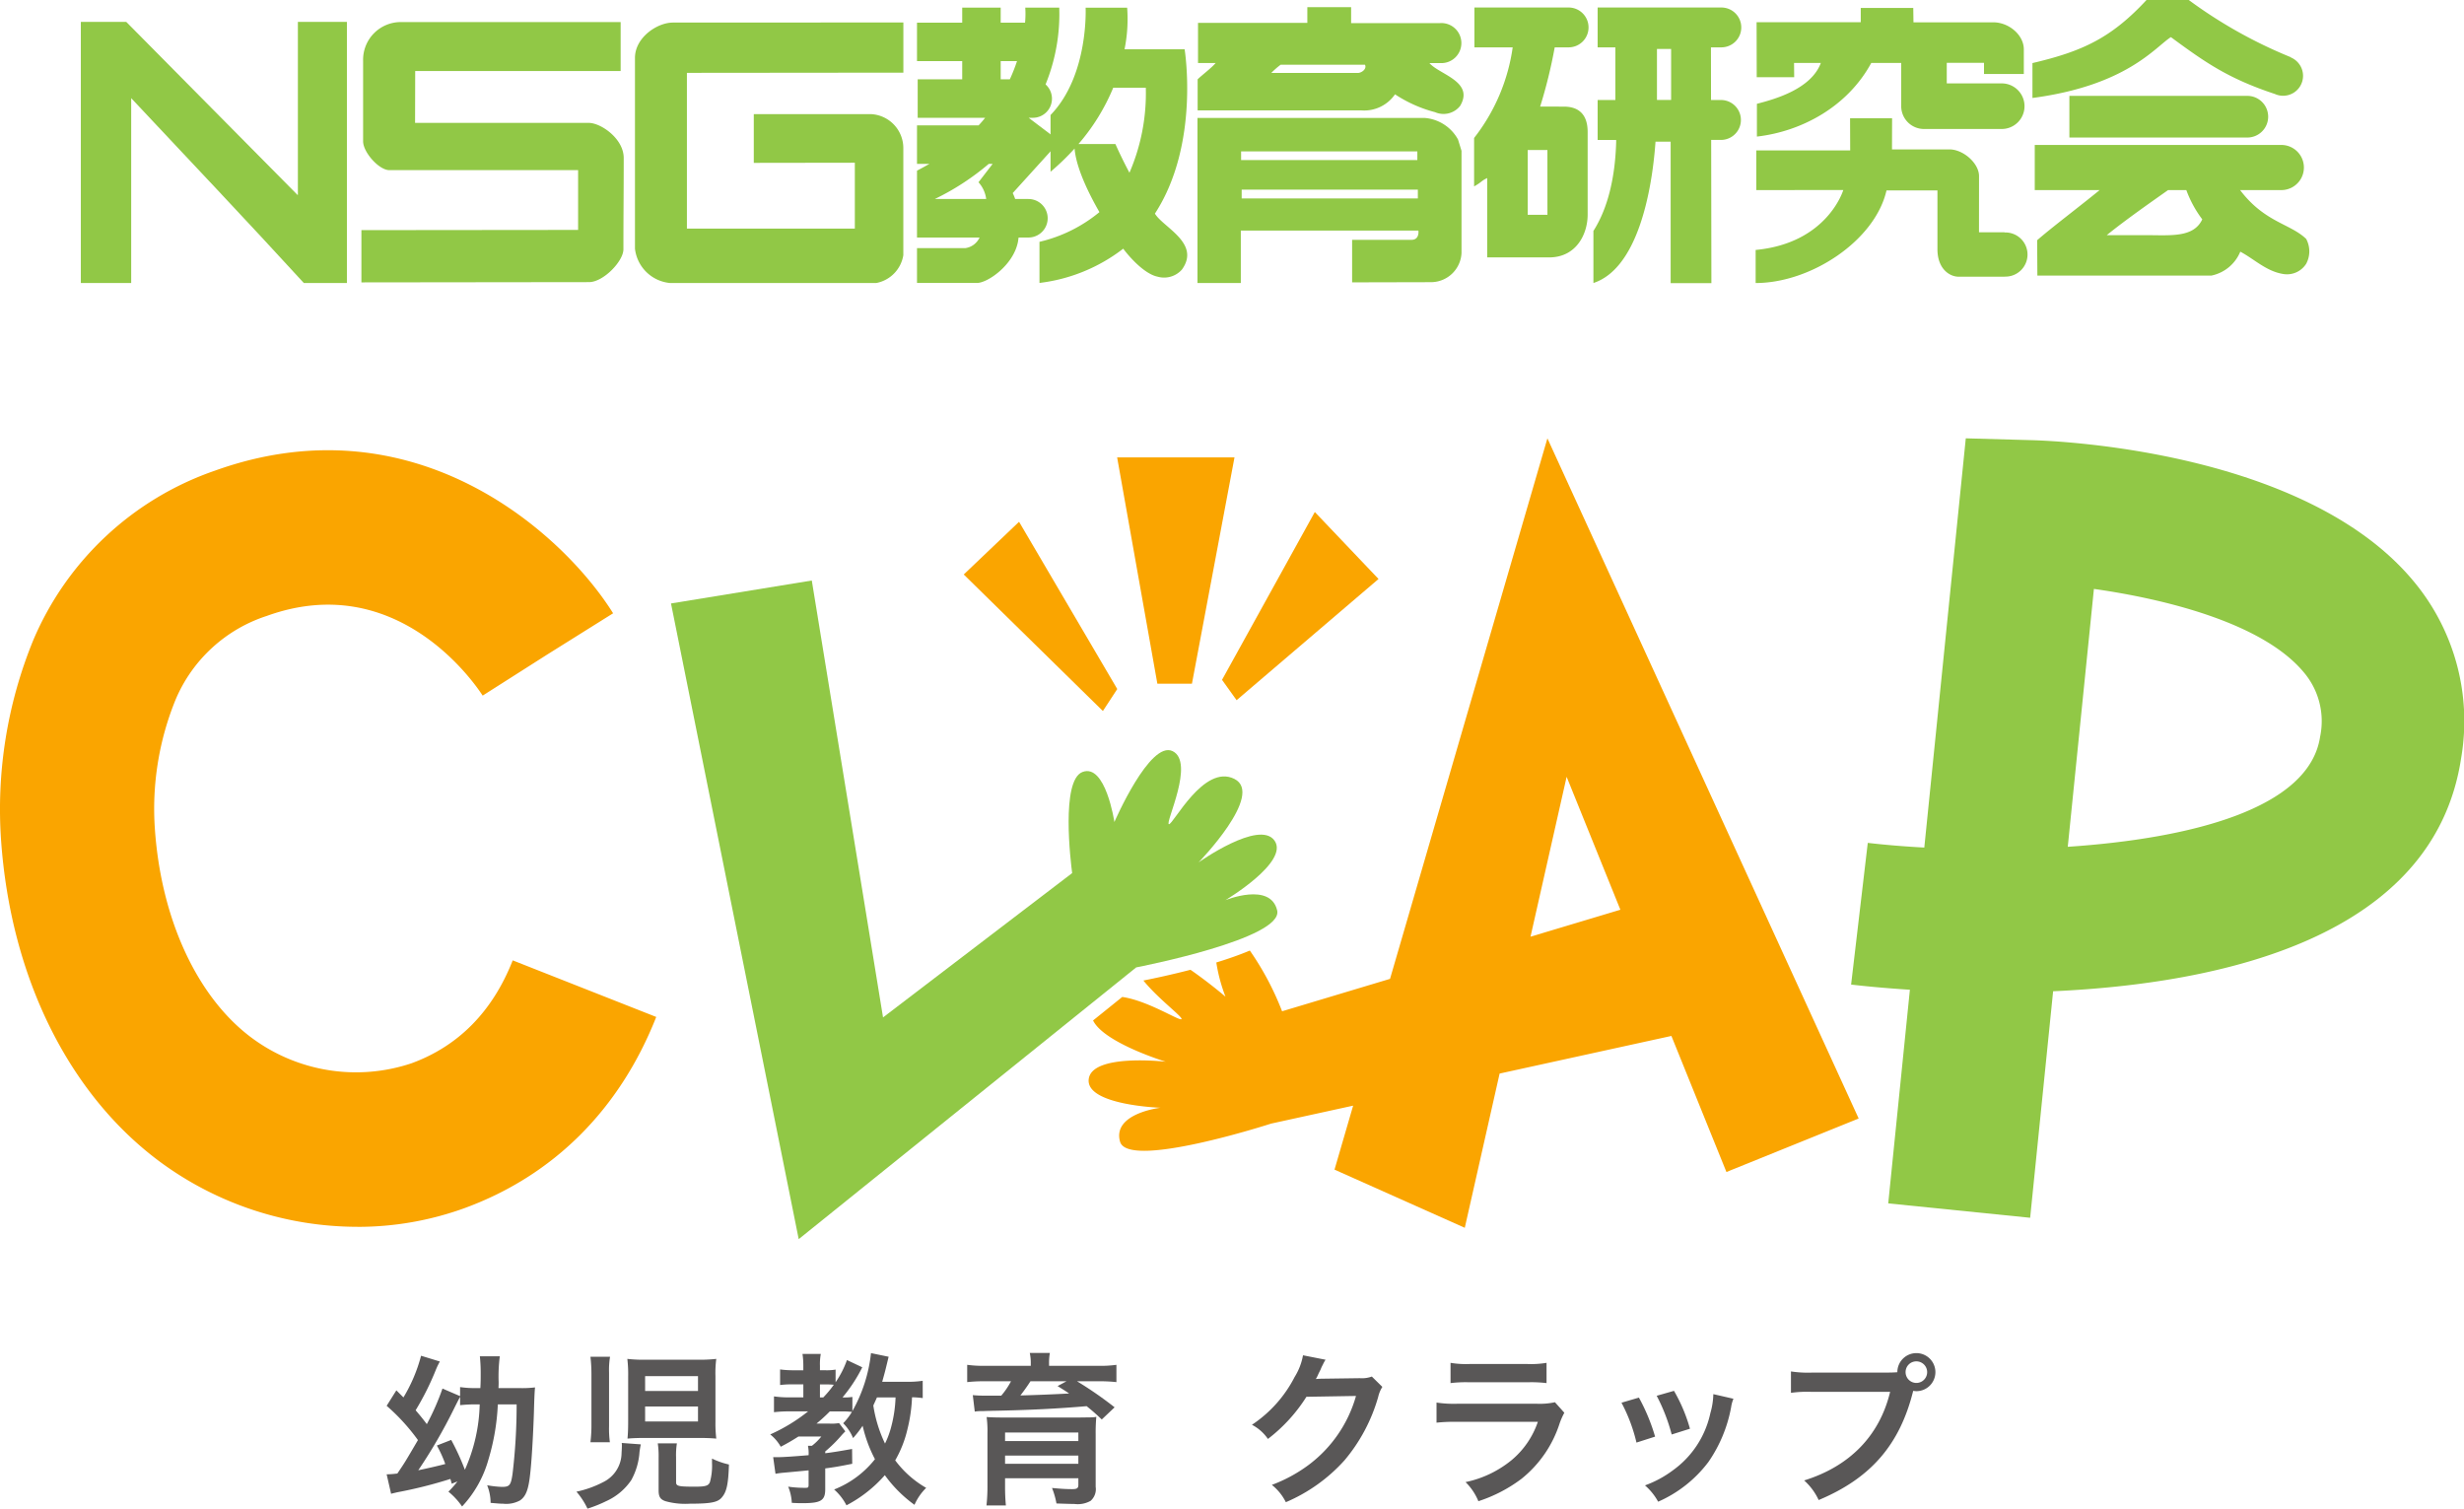<svg id="グループ_194" data-name="グループ 194" xmlns="http://www.w3.org/2000/svg" xmlns:xlink="http://www.w3.org/1999/xlink" width="319.864" height="195.833" viewBox="0 0 319.864 195.833">
  <defs>
    <clipPath id="clip-path">
      <rect id="長方形_101" data-name="長方形 101" width="319.864" height="195.833" fill="none"/>
    </clipPath>
  </defs>
  <g id="グループ_193" data-name="グループ 193" clip-path="url(#clip-path)">
    <path id="パス_618" data-name="パス 618" d="M149.654,36.277l-20.43,70.165-14.013,4.207a37.248,37.248,0,0,0-4.185-7.882c-1.346.566-2.836,1.084-4.354,1.55a21.47,21.47,0,0,0,1.189,4.434s-2.1-1.8-4.541-3.488c-2.436.631-4.663,1.107-6.113,1.394,1.945,2.406,5.217,4.8,4.941,5.021-.3.237-4.359-2.408-7.686-2.888l-3.788,3.051c1.405,2.908,9.435,5.357,9.435,5.357s-9.61-1.109-10,2.268,9.312,3.706,9.312,3.706-6.269.725-5.245,4.4,19.618-2.343,19.618-2.343l10.641-2.329-2.419,8.305,16.912,7.551,4.522-20.021,22.3-4.884,7.143,17.662,17.168-6.944Zm-2.193,64.69,4.688-20.755,6.977,17.252Z" transform="translate(51.223 20.625)" fill="#faa500"/>
    <path id="パス_619" data-name="パス 619" d="M87.388,18.137a4.417,4.417,0,0,0-4.119-4.376H67.976v6.324l13.118-.019v8.549h-21.8V8.4l28.1-.027V1.86L57.47,1.873c-2.022,0-4.919,1.929-4.919,4.588V31.226A5.052,5.052,0,0,0,57.1,35.681H83.876a4.385,4.385,0,0,0,3.512-3.612Z" transform="translate(29.877 1.057)" fill="#91c846"/>
    <path id="パス_620" data-name="パス 620" d="M34.866,1.811h6.364v33.9H35.64c-6.985-7.643-15.417-16.542-22.414-24v24H6.69V1.811h5.895L34.831,24.285l.035-.035Z" transform="translate(3.804 1.03)" fill="#91c846"/>
    <path id="パス_621" data-name="パス 621" d="M59.454,35.583l-29.543.035V28.835l28.13-.028,0-7.758h-24.5c-1.355,0-3.41-2.331-3.41-3.741V6.846a4.893,4.893,0,0,1,5.043-5.018H63.564V8.179H36.893l-.016,6.734H59.423c1.578,0,4.539,2.045,4.539,4.555,0,4.922-.039,6.9-.039,11.853,0,1.55-2.6,4.262-4.469,4.262" transform="translate(17.006 1.039)" fill="#91c846"/>
    <path id="パス_622" data-name="パス 622" d="M132.927,12.556a5.411,5.411,0,0,0-4.274-2.792H99.105V31.187h5.626V24.381h23.054s.177,1.2-.891,1.2h-7.714v5.521l10.257-.024a3.978,3.978,0,0,0,3.945-3.774V14.029ZM104.769,14.1h22.879l0,1.128H104.769Zm.074,4.968h22.871v1.142H104.843Z" transform="translate(56.345 5.551)" fill="#91c846"/>
    <path id="パス_623" data-name="パス 623" d="M129.205,7.85h1.39v0a2.6,2.6,0,1,0,0-5.19H119.043V.594h-5.684V2.633l-14.191,0V7.839h2.293c-.552.653-1.78,1.567-2.342,2.119v4.036h21.268a4.858,4.858,0,0,0,4.354-2.088,17.346,17.346,0,0,0,5.2,2.318A2.74,2.74,0,0,0,133.2,13.4c1.854-3.153-2.7-4.059-3.99-5.548m-9.29,1.281H108.679a9.866,9.866,0,0,1,1.214-1.067h10.95c.274.552-.456,1.067-.929,1.067" transform="translate(56.353 0.338)" fill="#91c846"/>
    <path id="パス_624" data-name="パス 624" d="M133.662,13.488l-3.087-.008a64.27,64.27,0,0,0,1.889-7.686h1.754a2.587,2.587,0,1,0,0-5.173H122.042V5.794h4.968A24.648,24.648,0,0,1,122,17.557v6.288c1.045-.583.871-.692,1.7-1.085v10.3h8.05c3.473,0,4.991-2.968,4.991-5.559V16.777c0-2.8-1.749-3.289-3.074-3.289m-2.146,14.046H128.96V19.122h2.557Z" transform="translate(69.36 0.353)" fill="#91c846"/>
    <path id="パス_625" data-name="パス 625" d="M148.429,12.631h-1.288l-.011-6.837h1.3a2.587,2.587,0,1,0,0-5.173H132.422V5.794h2.3v6.837h-2.3v5.181h2.4l.006.223c-.119,4.42-1,8.522-2.954,11.591v6.759c5.691-1.868,7.59-11.725,8.061-18.35H141.9V36.4h5.288l-.028-18.59h1.269a2.59,2.59,0,1,0,0-5.181m-6.469-.011h-1.837V6h1.837Z" transform="translate(74.976 0.353)" fill="#91c846"/>
    <path id="パス_626" data-name="パス 626" d="M177.2,10.451h-7.134V7.781H174.9V9.232h5.17v-3.2c0-1.876-1.951-3.509-3.953-3.509H165.745L165.718.66H158.9V2.511H145.379l.017,7.135h4.864L150.241,7.8h3.479c-1.266,3.382-5.946,4.695-8.3,5.3v4.254c5.844-.667,11.78-3.9,14.845-9.559h3.888v5.6A2.959,2.959,0,0,0,167.1,16.37h10.1a2.96,2.96,0,1,0,0-5.92" transform="translate(82.653 0.375)" fill="#91c846"/>
    <path id="パス_627" data-name="パス 627" d="M177.615,24.611v-.028h-3.321L174.3,17.3c0-1.683-2.053-3.473-3.838-3.473H163l.013-4.041h-5.455l.016,4.172H145.385V19.11l11.293-.011s-2.039,6.9-11.378,7.78v4.293c7.2,0,15.513-5.524,16.987-12.023H168.9V26.78c0,2.6,1.622,3.572,2.742,3.572h5.978v-.013a2.866,2.866,0,1,0,0-5.728" transform="translate(82.609 5.567)" fill="#91c846"/>
    <path id="パス_628" data-name="パス 628" d="M90.358,25.473H88.636a6.3,6.3,0,0,0-.318-.769l6.092-6.723-4.022-3.049h.519A2.48,2.48,0,0,0,92.582,10.6,24.171,24.171,0,0,0,94.358.632H89.947a11.8,11.8,0,0,1-.028,1.953H86.757V.632H81.762V2.585H75.893V7.577h5.869V9.937h-5.78v5h8.754c-.268.336-.543.662-.849.98H75.893v5H77.5c-.529.292-1.049.591-1.608.878v8.679h8.123a2.4,2.4,0,0,1-1.823,1.372h-6.3v4.527h7.778c1.39,0,4.743-2.317,5.327-5.342.033-.194.058-.375.082-.557h1.278a2.5,2.5,0,0,0,0-5m-3.6-15.536V7.577h2.119a22.774,22.774,0,0,1-.932,2.359ZM85.205,20.915h.507L83.875,23.3a4.008,4.008,0,0,1,1,2.172H78.207a32.762,32.762,0,0,0,7-4.558" transform="translate(43.148 0.359)" fill="#91c846"/>
    <path id="パス_629" data-name="パス 629" d="M101.093,27.492a1.18,1.18,0,0,1-.08-.119c5.876-9.025,3.857-21.338,3.857-21.338h-7.8a19.638,19.638,0,0,0,.34-5.4H92.018s.424,8.812-4.552,13.935v7.366a32.008,32.008,0,0,0,3.117-3.01c.216,2.488,1.746,5.667,3.228,8.251a18.972,18.972,0,0,1-7.782,3.855V36.37A22.108,22.108,0,0,0,96.9,31.923c.929,1.242,2.823,3.3,4.47,3.636a3.088,3.088,0,0,0,3.15-.925c2.417-3.352-2.226-5.383-3.427-7.142M95.608,11.028h4.224a25.976,25.976,0,0,1-2.124,11.035c-.583-1.09-1.2-2.334-1.821-3.721h-4.8a26.9,26.9,0,0,0,4.516-7.314" transform="translate(48.911 0.359)" fill="#91c846"/>
    <path id="パス_630" data-name="パス 630" d="M194.367,7.934h-23.1v5.408h23.1a2.7,2.7,0,0,0,0-5.408" transform="translate(97.371 4.511)" fill="#91c846"/>
    <path id="パス_631" data-name="パス 631" d="M202.577,8.014a2.568,2.568,0,0,0-.845-.566l.008-.024A60.972,60.972,0,0,1,188.5,0h-5.484c-4.569,4.925-8.3,6.663-14.807,8.188v4.53c12.239-1.614,15.925-6.594,17.971-7.9,4.5,3.314,7.451,5.38,13.5,7.382a2.587,2.587,0,0,0,2.9-4.183" transform="translate(95.634)" fill="#91c846"/>
    <path id="パス_632" data-name="パス 632" d="M203.628,24.188c-2.058-1.983-5.385-2.135-8.57-6.332h5.352a2.93,2.93,0,0,0,0-5.86H168.4v5.86h8.423c-2.72,2.223-6.266,4.891-8.112,6.509l.03,4.585h22.609a5.187,5.187,0,0,0,3.733-3.1c1.769.933,3.344,2.513,5.477,2.88a2.953,2.953,0,0,0,3.07-1.3,3.4,3.4,0,0,0,0-3.244m-20.957-.478h-4.93c2.436-1.975,5.675-4.235,7.967-5.854h2.367a14.609,14.609,0,0,0,2.07,3.8c-1.139,2.422-4.147,2.05-7.474,2.05" transform="translate(95.741 6.82)" fill="#91c846"/>
    <path id="パス_633" data-name="パス 633" d="M46.383,138.069A43.23,43.23,0,0,1,20.9,129.728C8.958,120.954,1.391,105.7.139,87.881a57.9,57.9,0,0,1,4.182-25.97A39.631,39.631,0,0,1,27.884,39.918c25.9-9.314,45.15,8.032,51.708,18.509L62.62,69.052l8.486-5.313-8.448,5.374c-1.1-1.694-11.2-16.4-28-10.352a19.314,19.314,0,0,0-11.874,10.9,37.488,37.488,0,0,0-2.674,16.821c.827,11.769,5.554,21.9,12.644,27.114a22.711,22.711,0,0,0,20.672,3.244c6.1-2.234,10.52-6.726,13.133-13.358l18.63,7.345c-4.735,12.012-13.34,20.593-24.882,24.817a40.572,40.572,0,0,1-13.927,2.43" transform="translate(0 21.184)" fill="#faa500"/>
    <path id="パス_634" data-name="パス 634" d="M158.02,135.588l2.812-27.733c-3.721-.237-6.426-.529-7.631-.67l2.163-18.393c2.154.249,4.637.461,7.338.607l5.386-53.123,8.6.24c3.586.1,35.438,1.457,49.456,18.219a28.33,28.33,0,0,1,6.249,23.037c-3.525,23.352-31.173,29.294-52.968,30.279l-2.982,29.405Zm26.7-79.766L181.326,89.3c15.772-1.059,31.336-4.88,32.757-14.289a9.8,9.8,0,0,0-2.144-8.393c-5.341-6.384-17.983-9.487-27.219-10.793" transform="translate(87.101 20.624)" fill="#91c846"/>
    <path id="パス_635" data-name="パス 635" d="M40.447,128.813c-.066-.256-.086-.342-.173-.62a58,58,0,0,1-6.906,1.732c-.256.064-.384.086-.791.193L32,127.595a12.589,12.589,0,0,0,1.39-.107c.983-1.452.983-1.452,2.673-4.34A25.931,25.931,0,0,0,32,118.7l1.261-2.009.919.919a20.48,20.48,0,0,0,2.288-5.41l2.438.748a10.342,10.342,0,0,0-.471.962,35.72,35.72,0,0,1-2.673,5.368c.6.706.834.983,1.454,1.8a32.021,32.021,0,0,0,2.031-4.618l2.287.983v-1.176a12.487,12.487,0,0,0,2.16.129h.471c.044-.748.044-1.22.044-1.754a21.5,21.5,0,0,0-.108-2.373h2.588a20.441,20.441,0,0,0-.151,3.336c0,.276,0,.362-.02.791h2.566a14.207,14.207,0,0,0,2.179-.086c-.041.386-.085.963-.149,3.357-.107,3.1-.3,6.351-.491,7.954-.215,1.967-.557,2.844-1.305,3.357a3.726,3.726,0,0,1-2.223.428c-.3,0-.344,0-1.6-.107a6.208,6.208,0,0,0-.449-2.288,13.173,13.173,0,0,0,1.925.213c.983,0,1.154-.213,1.369-1.667a75.442,75.442,0,0,0,.533-9.043H46.432a29.229,29.229,0,0,1-1.219,7.162,14.67,14.67,0,0,1-3.421,6.092,9.142,9.142,0,0,0-1.774-1.923,13.371,13.371,0,0,0,1.175-1.327Zm-.066-5.686A31.963,31.963,0,0,1,42.156,127a21.99,21.99,0,0,0,1.923-8.487h-.513a18.054,18.054,0,0,0-2.031.105v-1.09c-.191.364-.342.643-.769,1.5a67.212,67.212,0,0,1-4.662,8.039c1.219-.257,2.544-.557,3.507-.813a15.518,15.518,0,0,0-1.092-2.4Z" transform="translate(18.193 63.79)" fill="#595757"/>
    <path id="パス_636" data-name="パス 636" d="M56.067,123.658c-.085.384-.107.533-.171.963a8.762,8.762,0,0,1-1.07,3.677,7.777,7.777,0,0,1-3.27,2.736A16.771,16.771,0,0,1,49.14,132a9.592,9.592,0,0,0-1.432-2.2,13.561,13.561,0,0,0,3.463-1.239,4.237,4.237,0,0,0,2.394-3.807c.022-.256.042-.748.042-1a1.62,1.62,0,0,0-.02-.279Zm-6.542-.278a18.82,18.82,0,0,0,.129-2.417v-6.37a19.7,19.7,0,0,0-.129-2.31h2.544a10.74,10.74,0,0,0-.129,2.075v6.927a13.283,13.283,0,0,0,.108,2.1Zm16.228-2.651a16.393,16.393,0,0,0,.107,2.18c-.77-.064-1.368-.086-2.437-.086H56.752c-1.005,0-1.689.022-2.417.086.064-.706.086-1.368.086-2.288v-5.75a17.263,17.263,0,0,0-.108-2.31,17.887,17.887,0,0,0,2.417.107h6.649a18.936,18.936,0,0,0,2.48-.107,14.188,14.188,0,0,0-.107,2.224Zm-9.13-4h6.864v-1.925H56.622Zm0,3.956h6.864v-1.947H56.622Zm4.02,7.888c0,.513.32.577,2.48.577,1.39,0,1.754-.129,1.925-.642a7.984,7.984,0,0,0,.257-2.438V125.5a9.858,9.858,0,0,0,2.2.77c-.086,2.608-.3,3.592-.983,4.342-.535.576-1.434.747-4.084.747a9.534,9.534,0,0,1-3.164-.322c-.685-.234-.9-.576-.9-1.432V125.39a11.2,11.2,0,0,0-.108-1.86h2.48a9.71,9.71,0,0,0-.107,1.776Z" transform="translate(27.124 63.837)" fill="#595757"/>
    <path id="パス_637" data-name="パス 637" d="M83.544,117.821a11.642,11.642,0,0,0-1.39-.108,20.3,20.3,0,0,1-.6,4.171,14.78,14.78,0,0,1-1.583,4.019,13.15,13.15,0,0,0,4.02,3.572,7.092,7.092,0,0,0-1.518,2.2,16.877,16.877,0,0,1-3.849-3.849,17.179,17.179,0,0,1-4.982,3.912,7.026,7.026,0,0,0-1.6-2.052,12.668,12.668,0,0,0,5.3-3.935,17.7,17.7,0,0,1-1.6-4.339,14.078,14.078,0,0,1-1.241,1.6,5.9,5.9,0,0,0-1.283-1.925,8.362,8.362,0,0,0,1.134-1.474,10.36,10.36,0,0,0-1.239-.064H71.483a22.84,22.84,0,0,1-1.73,1.581H71.4a5.688,5.688,0,0,0,1.281-.064l.814,1.07c-.3.3-.45.471-.45.471a18.226,18.226,0,0,1-2.158,2.138v.235c1.154-.149,1.794-.257,3.485-.555l.02,1.923c-1.711.342-2.351.45-3.506.6v2.695c0,1.476-.557,1.818-2.95,1.818-.364,0-.642,0-1.391-.044a6.168,6.168,0,0,0-.469-2.1,14.564,14.564,0,0,0,2.265.151c.343,0,.386-.064.386-.428v-1.84c-1.325.13-1.325.13-3.164.3a9.791,9.791,0,0,0-1.134.149l-.3-2.16h.6c.706,0,2.224-.107,4-.257a5.056,5.056,0,0,0-.085-1.219h.513a7.115,7.115,0,0,0,1.219-1.2H67.4c-.834.535-1.432.877-2.288,1.325a5.384,5.384,0,0,0-1.368-1.6,22.566,22.566,0,0,0,4.919-2.993H66.2a16.18,16.18,0,0,0-1.967.107v-2.052a13.35,13.35,0,0,0,2.011.127h1.8v-1.689H66.759a12.07,12.07,0,0,0-1.732.086V114.1a12.358,12.358,0,0,0,1.774.108h1.241v-.6a10.317,10.317,0,0,0-.107-1.518h2.373a7.44,7.44,0,0,0-.107,1.54v.577h.748a6.8,6.8,0,0,0,1.283-.086v1.647a12.3,12.3,0,0,0,1.474-2.886l1.989.941a19.82,19.82,0,0,1-2.566,3.912,7.392,7.392,0,0,0,1.283-.064v1.838a19.608,19.608,0,0,0,2.416-7.526l2.288.471c-.129.535-.129.535-.384,1.583-.066.278-.193.747-.45,1.667H81.4a13.06,13.06,0,0,0,2.139-.129Zm-12.915-.086A13.393,13.393,0,0,0,72,116.088c-.213-.02-.577-.042-.855-.042H70.2v1.689Zm6.971,0c-.213.491-.3.662-.471,1.048a17.492,17.492,0,0,0,1.518,4.939,11.264,11.264,0,0,0,.834-2.288,16.924,16.924,0,0,0,.535-3.7Z" transform="translate(36.241 63.667)" fill="#595757"/>
    <path id="パス_638" data-name="パス 638" d="M88.3,113.38a6.005,6.005,0,0,0-.13-1.41h2.608a7.259,7.259,0,0,0-.105,1.39v.278h6.307a15.229,15.229,0,0,0,2.438-.127v2.243a18.861,18.861,0,0,0-2.288-.107H94.307a48.769,48.769,0,0,1,4.875,3.379l-1.667,1.581a25.406,25.406,0,0,0-1.967-1.73c-3.7.32-7.462.513-12.144.6-.215,0-.535.02-.919.02a5.932,5.932,0,0,1-.684.02,5.18,5.18,0,0,0-.772.064l-.256-2.136a15.028,15.028,0,0,0,1.689.064h2.009a10.288,10.288,0,0,0,1.263-1.862H82.356a18.551,18.551,0,0,0-2.309.107V113.51a15.476,15.476,0,0,0,2.48.127H88.3Zm-3.338,15.972c0,.983.044,1.754.108,2.416H82.549a22.567,22.567,0,0,0,.127-2.693v-6.651a13.768,13.768,0,0,0-.107-2.138c.513.044,1.263.066,2.416.066H94.5c1.647-.022,1.647-.022,1.774-.022a2.325,2.325,0,0,1,.279-.022c.064-.022.149-.022.256-.044a21.86,21.86,0,0,0-.085,2.288v6.8a2.012,2.012,0,0,1-.662,1.818,3.413,3.413,0,0,1-2.118.4c-.471,0-1.048-.02-2.31-.063a10.142,10.142,0,0,0-.577-2.011c1.112.107,1.862.151,2.63.151.62,0,.791-.129.791-.557v-.855H84.963Zm9.515-7.055H84.963v1.112h9.515Zm-9.515,4.061h9.515V125.29H84.963Zm3.294-10.712c-.278.449-.833,1.241-1.305,1.84,1.733-.042,4.533-.151,6.329-.257-.533-.364-.748-.491-1.5-.962l1.154-.621Z" transform="translate(45.51 63.659)" fill="#595757"/>
    <path id="パス_639" data-name="パス 639" d="M120.544,116.266a4.061,4.061,0,0,0-.535,1.283,22.154,22.154,0,0,1-4.382,8.252,21.6,21.6,0,0,1-7.611,5.432,6.637,6.637,0,0,0-1.818-2.246,19.2,19.2,0,0,0,4.682-2.522,16.917,16.917,0,0,0,6.243-9.022l-6.434.107a20.969,20.969,0,0,1-5,5.473,5.678,5.678,0,0,0-2.075-1.838,16.448,16.448,0,0,0,5.539-6.2,7.944,7.944,0,0,0,1.09-2.822l2.928.577a4.58,4.58,0,0,0-.362.663,4.015,4.015,0,0,0-.278.6l-.279.557a4.9,4.9,0,0,1-.342.684c.278-.022.621-.044,1.026-.044l4.682-.064a3.794,3.794,0,0,0,1.562-.213Z" transform="translate(58.906 63.768)" fill="#595757"/>
    <path id="パス_640" data-name="パス 640" d="M135.481,119.267a9.572,9.572,0,0,0-.6,1.346,15.128,15.128,0,0,1-4.958,7.226,18.987,18.987,0,0,1-5.6,2.908,7.41,7.41,0,0,0-1.667-2.478,13.9,13.9,0,0,0,5.943-2.823,11.126,11.126,0,0,0,3.443-5H121.626a21.56,21.56,0,0,0-2.737.108v-2.61a14.987,14.987,0,0,0,2.779.151h10.177a9.311,9.311,0,0,0,2.417-.193Zm-14.772-6.48a12.083,12.083,0,0,0,2.5.151h7.463a12.136,12.136,0,0,0,2.5-.151v2.63a16.587,16.587,0,0,0-2.459-.107h-7.548a16.51,16.51,0,0,0-2.456.107Z" transform="translate(67.593 64.124)" fill="#595757"/>
    <path id="パス_641" data-name="パス 641" d="M136.461,115.982a24.689,24.689,0,0,1,2.1,5.066l-2.417.772a21.409,21.409,0,0,0-1.945-5.176Zm12.272.149a4.538,4.538,0,0,0-.3,1.09,18.26,18.26,0,0,1-2.952,7.121,16.416,16.416,0,0,1-6.522,5.153,7.728,7.728,0,0,0-1.71-2.118,13.9,13.9,0,0,0,3.636-1.965,12.3,12.3,0,0,0,4.853-7.421,9.493,9.493,0,0,0,.384-2.458Zm-7.719-1.026a20.964,20.964,0,0,1,2.074,4.917l-2.372.748a23.645,23.645,0,0,0-1.947-5.024Z" transform="translate(76.294 65.442)" fill="#595757"/>
    <path id="パス_642" data-name="パス 642" d="M160.773,114.507c.642,0,.9-.022,1.261-.044a2.47,2.47,0,1,1,2.458,2.459,2.858,2.858,0,0,1-.4-.044c-1.732,6.993-5.517,11.353-12.272,14.176a7.871,7.871,0,0,0-1.882-2.544c5.923-1.838,9.792-5.816,11.16-11.5H150.916a15.406,15.406,0,0,0-2.693.129v-2.779a14.588,14.588,0,0,0,2.736.151Zm2.331-.066a1.4,1.4,0,1,0,1.388-1.388,1.387,1.387,0,0,0-1.388,1.388" transform="translate(84.27 63.667)" fill="#595757"/>
    <path id="パス_643" data-name="パス 643" d="M102.166,67.234H97.678l-5.222-29.38h15.235Z" transform="translate(52.565 21.521)" fill="#faa500"/>
    <path id="パス_644" data-name="パス 644" d="M99.69,64.893,86.943,43.183l-7.182,6.84L97.825,67.746Z" transform="translate(45.347 24.551)" fill="#faa500"/>
    <path id="パス_645" data-name="パス 645" d="M103.029,66.8l-1.892-2.641,12.046-21.787,8.272,8.694Z" transform="translate(57.5 24.092)" fill="#faa500"/>
    <path id="パス_646" data-name="パス 646" d="M134.22,90.86c-.874-3.711-6.715-1.321-6.715-1.321s8.34-4.968,6.37-7.739-9.855,2.837-9.855,2.837,8.621-8.859,4.643-10.843-7.946,5.973-8.494,5.88,3.423-8.048.477-9.483-7.554,9.2-7.554,9.2-1.143-7.664-4.155-6.486c-2.811,1.1-1.514,11.7-1.327,13.118L83.059,104.759,73.81,48.042,55.533,51.021,72.112,133.54l43.811-35.275c.38-.074,19.161-3.732,18.3-7.405" transform="translate(31.573 27.314)" fill="#91c846"/>
  </g>
</svg>
